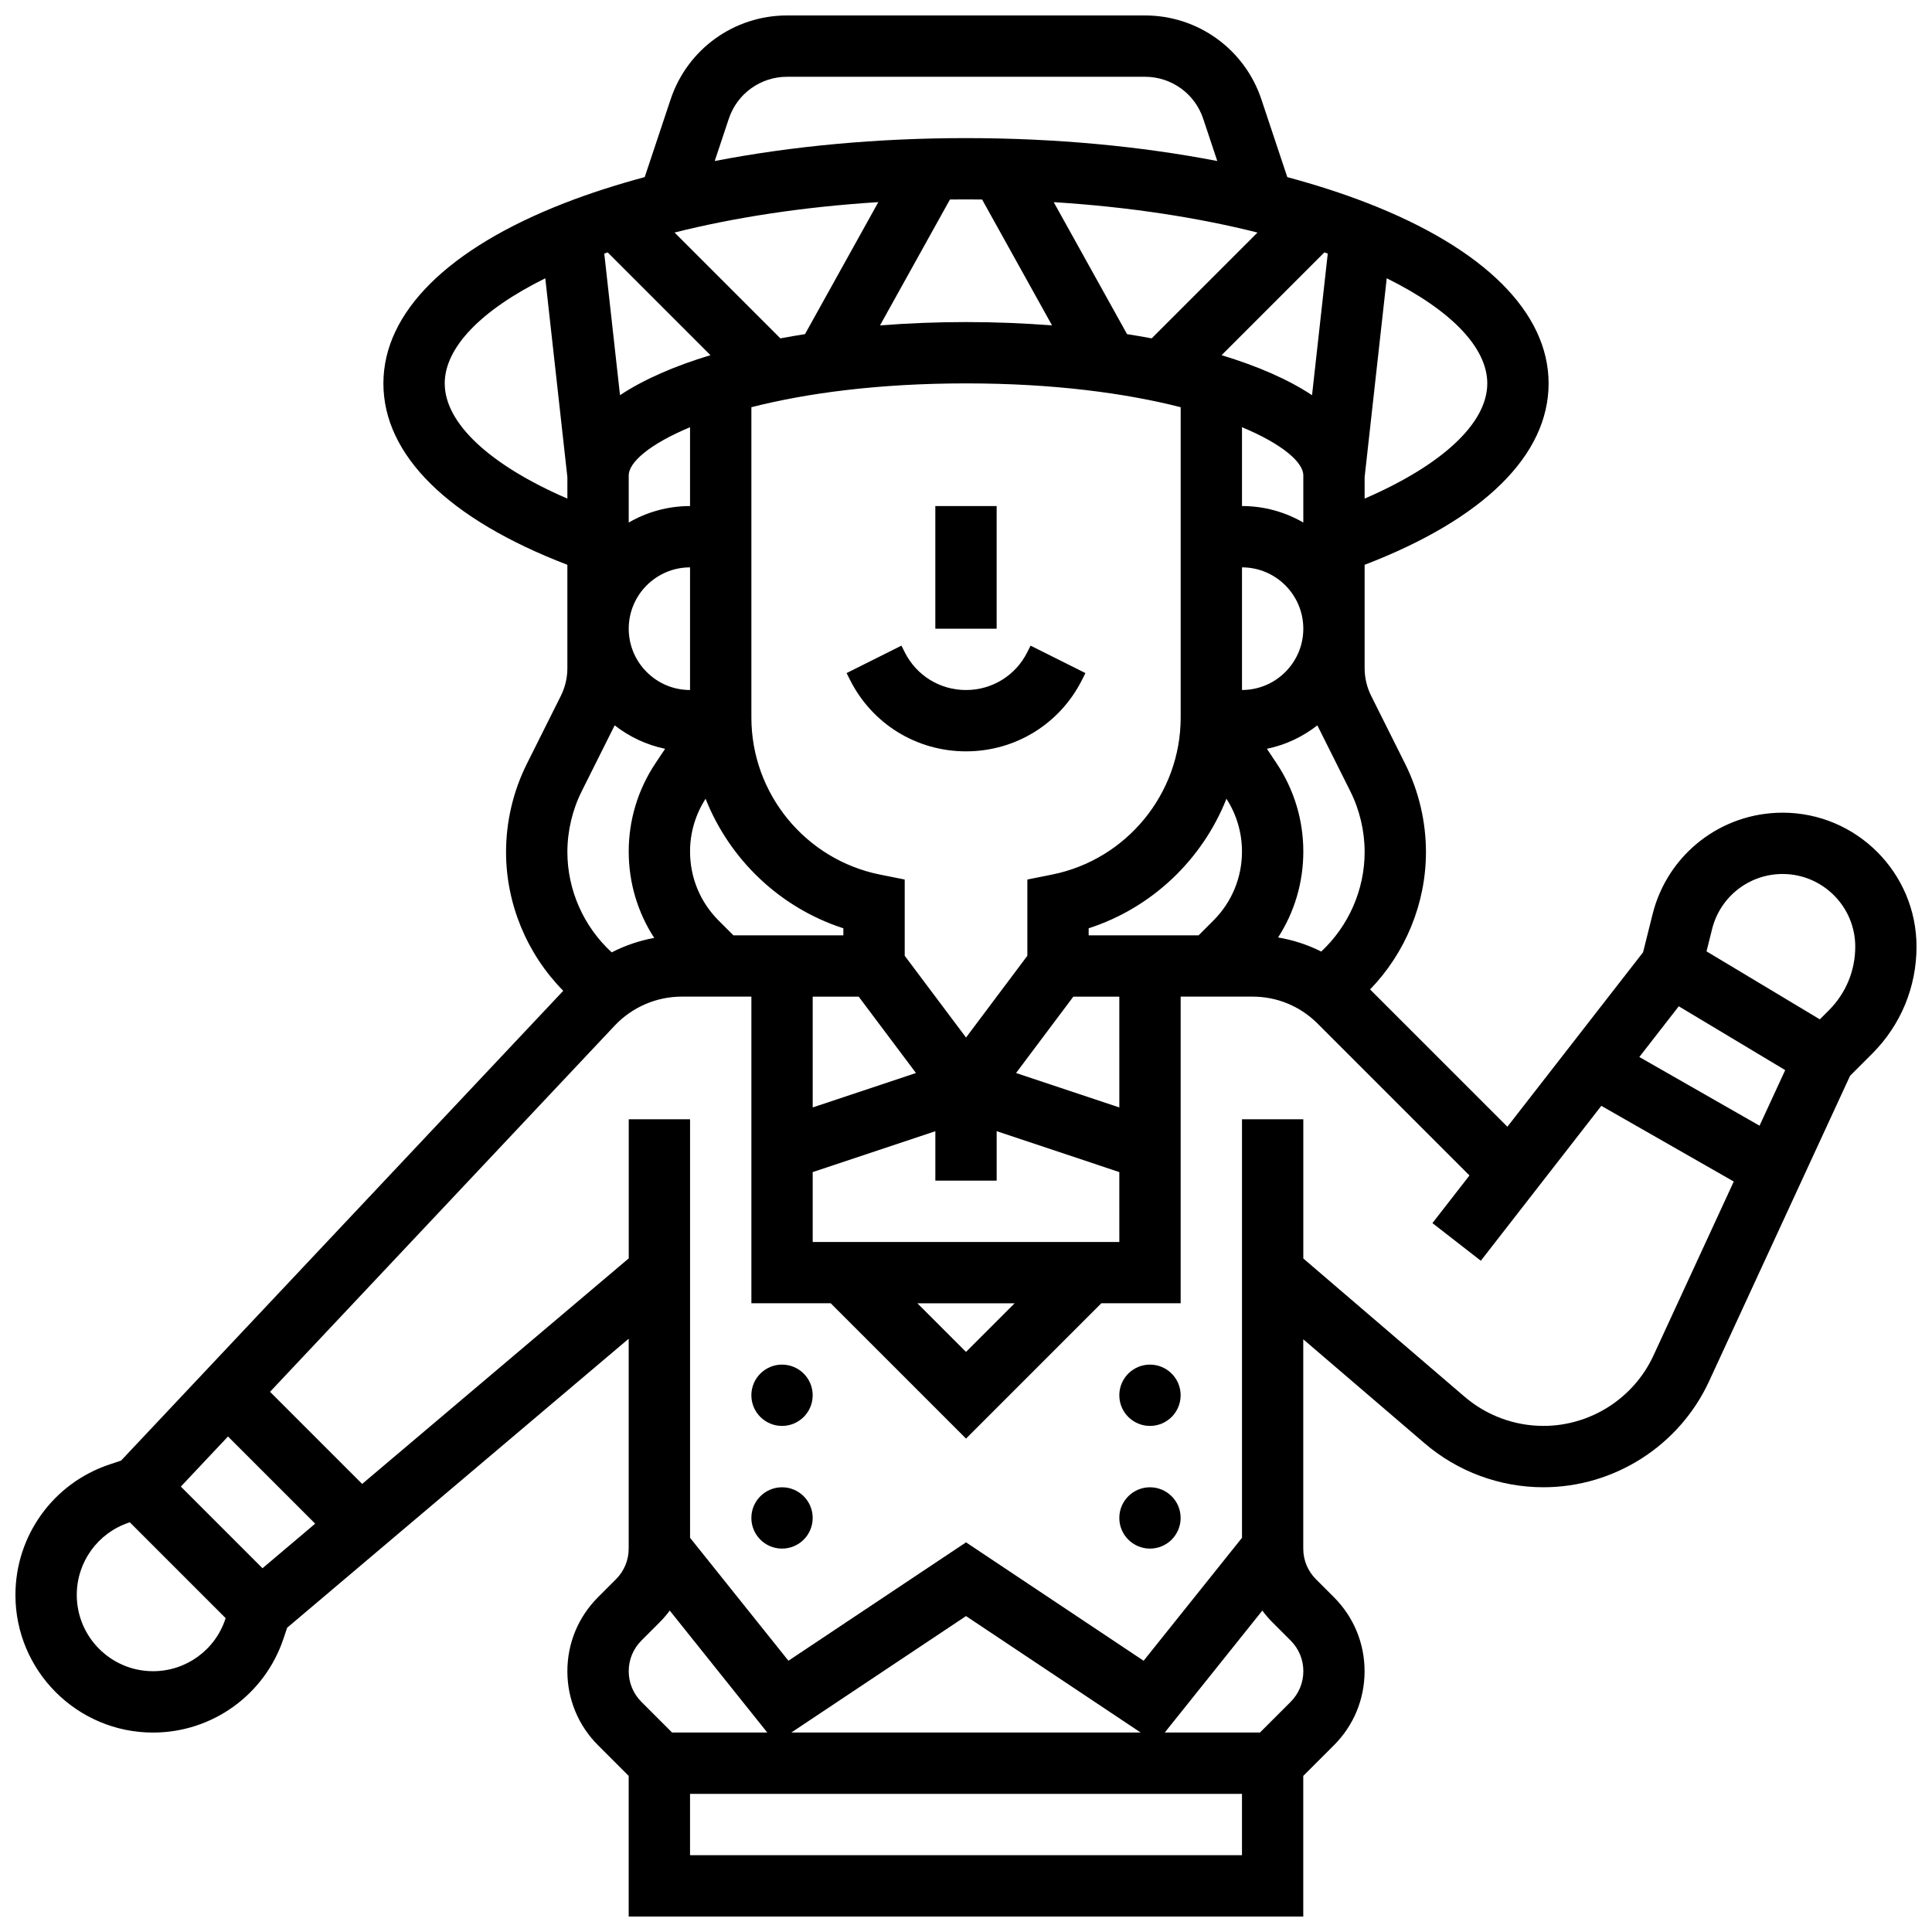 <?xml version="1.0" encoding="UTF-8"?>
<!-- Uploaded to: ICON Repo, www.iconrepo.com, Generator: ICON Repo Mixer Tools -->
<svg width="800px" height="800px" version="1.1" viewBox="144 144 512 512" xmlns="http://www.w3.org/2000/svg">
 <defs>
  <clipPath id="a">
   <path d="m148.09 148.09h503.81v503.81h-503.81z"/>
  </clipPath>
 </defs>
 <path d="m391.87 278.11h16.25v32.504h-16.25z"/>
 <path d="m416.25 316.82c-3.098 6.195-9.324 10.043-16.25 10.043s-13.152-3.848-16.25-10.047l-0.859-1.715-14.535 7.269 0.859 1.715c5.863 11.738 17.66 19.031 30.785 19.031s24.922-7.293 30.789-19.027l0.859-1.715-14.535-7.269z"/>
 <path d="m359.37 513.76c0 4.488-3.637 8.125-8.125 8.125-4.488 0-8.125-3.637-8.125-8.125s3.637-8.125 8.125-8.125c4.488 0 8.125 3.637 8.125 8.125"/>
 <path d="m456.88 513.76c0 4.488-3.637 8.125-8.125 8.125-4.488 0-8.125-3.637-8.125-8.125s3.637-8.125 8.125-8.125c4.488 0 8.125 3.637 8.125 8.125"/>
 <path d="m359.37 546.27c0 4.488-3.637 8.125-8.125 8.125-4.488 0-8.125-3.637-8.125-8.125s3.637-8.125 8.125-8.125c4.488 0 8.125 3.637 8.125 8.125"/>
 <path d="m456.88 546.27c0 4.488-3.637 8.125-8.125 8.125-4.488 0-8.125-3.637-8.125-8.125s3.637-8.125 8.125-8.125c4.488 0 8.125 3.637 8.125 8.125"/>
 <g clip-path="url(#a)">
  <path d="m616.4 359.37c-16.32 0-30.488 11.059-34.445 26.895l-2.523 10.102-35.957 46.23-36.387-36.387c9.371-9.68 14.805-22.785 14.805-36.414 0-8.074-1.91-16.16-5.519-23.383l-9.016-18.035c-1.121-2.242-1.715-4.758-1.715-7.266v-27.434c31.496-12.078 48.754-29.023 48.754-48.07 0-18.777-17.055-35.754-48.02-47.793-6.602-2.566-13.719-4.856-21.227-6.875l-6.875-20.621c-4.434-13.293-16.824-22.223-30.836-22.223h-94.875c-14.012 0-26.402 8.93-30.836 22.223l-6.871 20.613c-7.508 2.019-14.621 4.309-21.227 6.875-30.969 12.047-48.023 29.023-48.023 47.801 0 19.047 17.262 35.996 48.754 48.07v27.434c0 2.512-0.594 5.023-1.715 7.269l-9.016 18.031c-3.613 7.223-5.519 15.309-5.519 23.383 0 13.801 5.574 27.062 15.16 36.777l-117.19 124.51-3.062 1.02c-14.906 4.969-24.926 18.867-24.926 34.586 0 20.105 16.355 36.461 36.461 36.461 15.719 0 29.617-10.02 34.59-24.93l0.949-2.844 90.52-76.598v55.613c0 3.07-1.195 5.957-3.367 8.125l-4.758 4.762c-5.238 5.238-8.125 12.207-8.125 19.617 0 7.41 2.887 14.375 8.125 19.617l8.125 8.125v37.266h178.77v-37.266l8.125-8.125c5.238-5.238 8.125-12.207 8.125-19.617 0-7.41-2.887-14.375-8.125-19.617l-4.758-4.758c-2.172-2.172-3.367-5.059-3.367-8.125v-55.465l32.168 27.57c8.762 7.508 19.938 11.641 31.473 11.641 18.797 0 36.035-11.027 43.91-28.098l37.359-80.945 5.859-5.859c7.578-7.578 11.75-17.652 11.75-28.367 0-19.574-15.926-35.504-35.504-35.504zm-27.508 51.305 28.203 16.922-6.797 14.727-31.859-18.207zm-229.52 62.461v-18.52l32.504-10.836v13.102h16.25v-13.105l32.504 10.836 0.004 18.523zm53.516 16.25-12.883 12.887-12.887-12.887zm-107.85-278.5 27.242 27.242c-9.434 2.852-17.637 6.391-23.973 10.602l-4.168-37.523c0.297-0.105 0.594-0.215 0.898-0.32zm117.75 164.89-6.531 1.309v20.207l-16.25 21.668-16.25-21.668v-20.207l-6.531-1.305c-19.762-3.953-34.102-21.445-34.102-41.594v-82.27c14.438-3.684 33.512-6.312 56.883-6.312s42.441 2.629 56.883 6.312v82.27c-0.004 20.148-14.344 37.641-34.102 41.59zm50.352-81.418c8.961 0 16.25 7.293 16.25 16.25 0 8.961-7.293 16.25-16.25 16.25zm0-16.25v-20.891c10.691 4.457 16.25 9.297 16.25 12.762v12.5c-4.785-2.773-10.332-4.371-16.25-4.371zm22.73-66.898-4.168 37.523c-6.336-4.211-14.535-7.75-23.973-10.602l27.242-27.242c0.301 0.102 0.598 0.211 0.898 0.32zm-46.668 22.461c-2.144-0.402-4.32-0.777-6.523-1.121l-19.434-34.977c20.141 1.262 38.34 4.117 54.004 8.055zm-44.934-36.797 18.535 33.363c-7.504-0.586-15.156-0.887-22.797-0.887s-15.297 0.297-22.797 0.887l18.535-33.363c1.41-0.016 2.832-0.027 4.262-0.027 1.426 0 2.848 0.012 4.262 0.027zm-46.938 35.676c-2.207 0.348-4.383 0.723-6.523 1.121l-28.047-28.047c15.668-3.938 33.867-6.793 54.004-8.055zm-46.711 37.434c0-3.465 5.559-8.309 16.25-12.762v20.887c-5.918 0-11.465 1.598-16.25 4.371zm16.25 24.375v32.504c-8.961 0-16.25-7.293-16.25-16.25 0-8.961 7.289-16.254 16.25-16.254zm11.492 97.512-3.914-3.914c-4.887-4.887-7.578-11.383-7.578-18.297 0-4.981 1.43-9.801 4.117-13.98 6.367 16.059 19.652 28.871 36.516 34.328l-0.004 1.863zm33.203 16.254 15.176 20.234-27.363 9.121-0.004-29.355zm69.07 29.355-27.363-9.121 15.172-20.234h12.188zm-8.125-45.609v-1.863c16.863-5.457 30.148-18.27 36.512-34.328 2.688 4.18 4.117 9 4.117 13.98 0 6.914-2.691 13.41-7.578 18.297l-3.914 3.914zm49.805-45.574-2.57-3.856c4.965-1.027 9.512-3.199 13.367-6.215l8.727 17.453c2.488 4.977 3.805 10.547 3.805 16.113 0 10.008-4.246 19.613-11.504 26.379-3.59-1.805-7.434-3.062-11.434-3.731 4.348-6.734 6.688-14.574 6.688-22.781-0.004-8.344-2.449-16.422-7.078-23.363zm55.832-100.69c0 10.57-11.953 21.637-32.504 30.527v-5.699l5.856-52.688c17.012 8.414 26.648 18.359 26.648 27.859zm-201-70.148c2.215-6.644 8.41-11.113 15.418-11.113h94.875c7.004 0 13.203 4.465 15.418 11.113l3.738 11.215c-20.496-3.965-43.148-6.074-66.594-6.074-23.449 0-46.098 2.109-66.594 6.074zm-75.289 70.148c0-9.5 9.637-19.445 26.648-27.859l5.856 52.688v5.699c-20.551-8.891-32.504-19.957-32.504-30.527zm36.309 108.07 8.727-17.453c3.859 3.016 8.406 5.184 13.367 6.215l-2.57 3.856c-4.629 6.941-7.074 15.023-7.074 23.367 0 8.25 2.363 16.133 6.754 22.891-3.93 0.723-7.727 2.016-11.266 3.832-7.398-6.781-11.742-16.48-11.742-26.594 0-5.566 1.316-11.137 3.805-16.113zm-113.61 233.21c-11.145 0-20.211-9.066-20.211-20.207 0-8.711 5.555-16.418 13.816-19.172l0.238-0.082 25.402 25.402-0.082 0.238c-2.75 8.27-10.453 13.82-19.164 13.82zm29.008-27.285-21.641-21.641 12.496-13.277 23.105 23.105zm100.42 19.16 4.762-4.762c1-1 1.914-2.066 2.742-3.184l25.852 32.324h-25.23l-8.125-8.125c-2.172-2.172-3.367-5.059-3.367-8.125 0-3.07 1.195-5.957 3.367-8.129zm12.883 56.883v-16.25h146.27v16.25zm26.84-32.504 46.297-30.863 46.293 30.863zm132.32-8.125-8.125 8.125h-25.23l25.859-32.324c0.824 1.117 1.738 2.184 2.742 3.184l4.762 4.762c2.172 2.172 3.367 5.059 3.367 8.125-0.008 3.07-1.207 5.957-3.375 8.129zm96.16-91.789c-5.231 11.332-16.676 18.652-29.156 18.652-7.66 0-15.082-2.746-20.898-7.731l-42.742-36.637v-36.891h-16.25v110.91l-26.07 32.586-47.062-31.379-47.066 31.375-26.07-32.582v-110.91h-16.25v36.859l-70.645 59.777-24.414-24.414 91.348-97.055c4.59-4.875 11.059-7.672 17.754-7.672h18.461v81.258h21.012l35.871 35.871 35.867-35.871h21.012v-81.258h19.039c6.512 0 12.633 2.535 17.238 7.141l40.258 40.258-9.816 12.621 12.828 9.977 31.93-41.051 35.102 20.059zm46.48-91.484-2.394 2.394-30.027-18.016 1.48-5.922c2.148-8.586 9.828-14.582 18.68-14.582 10.617 0 19.254 8.637 19.254 19.254 0 6.367-2.484 12.363-6.992 16.871z"/>
 </g>
</svg>